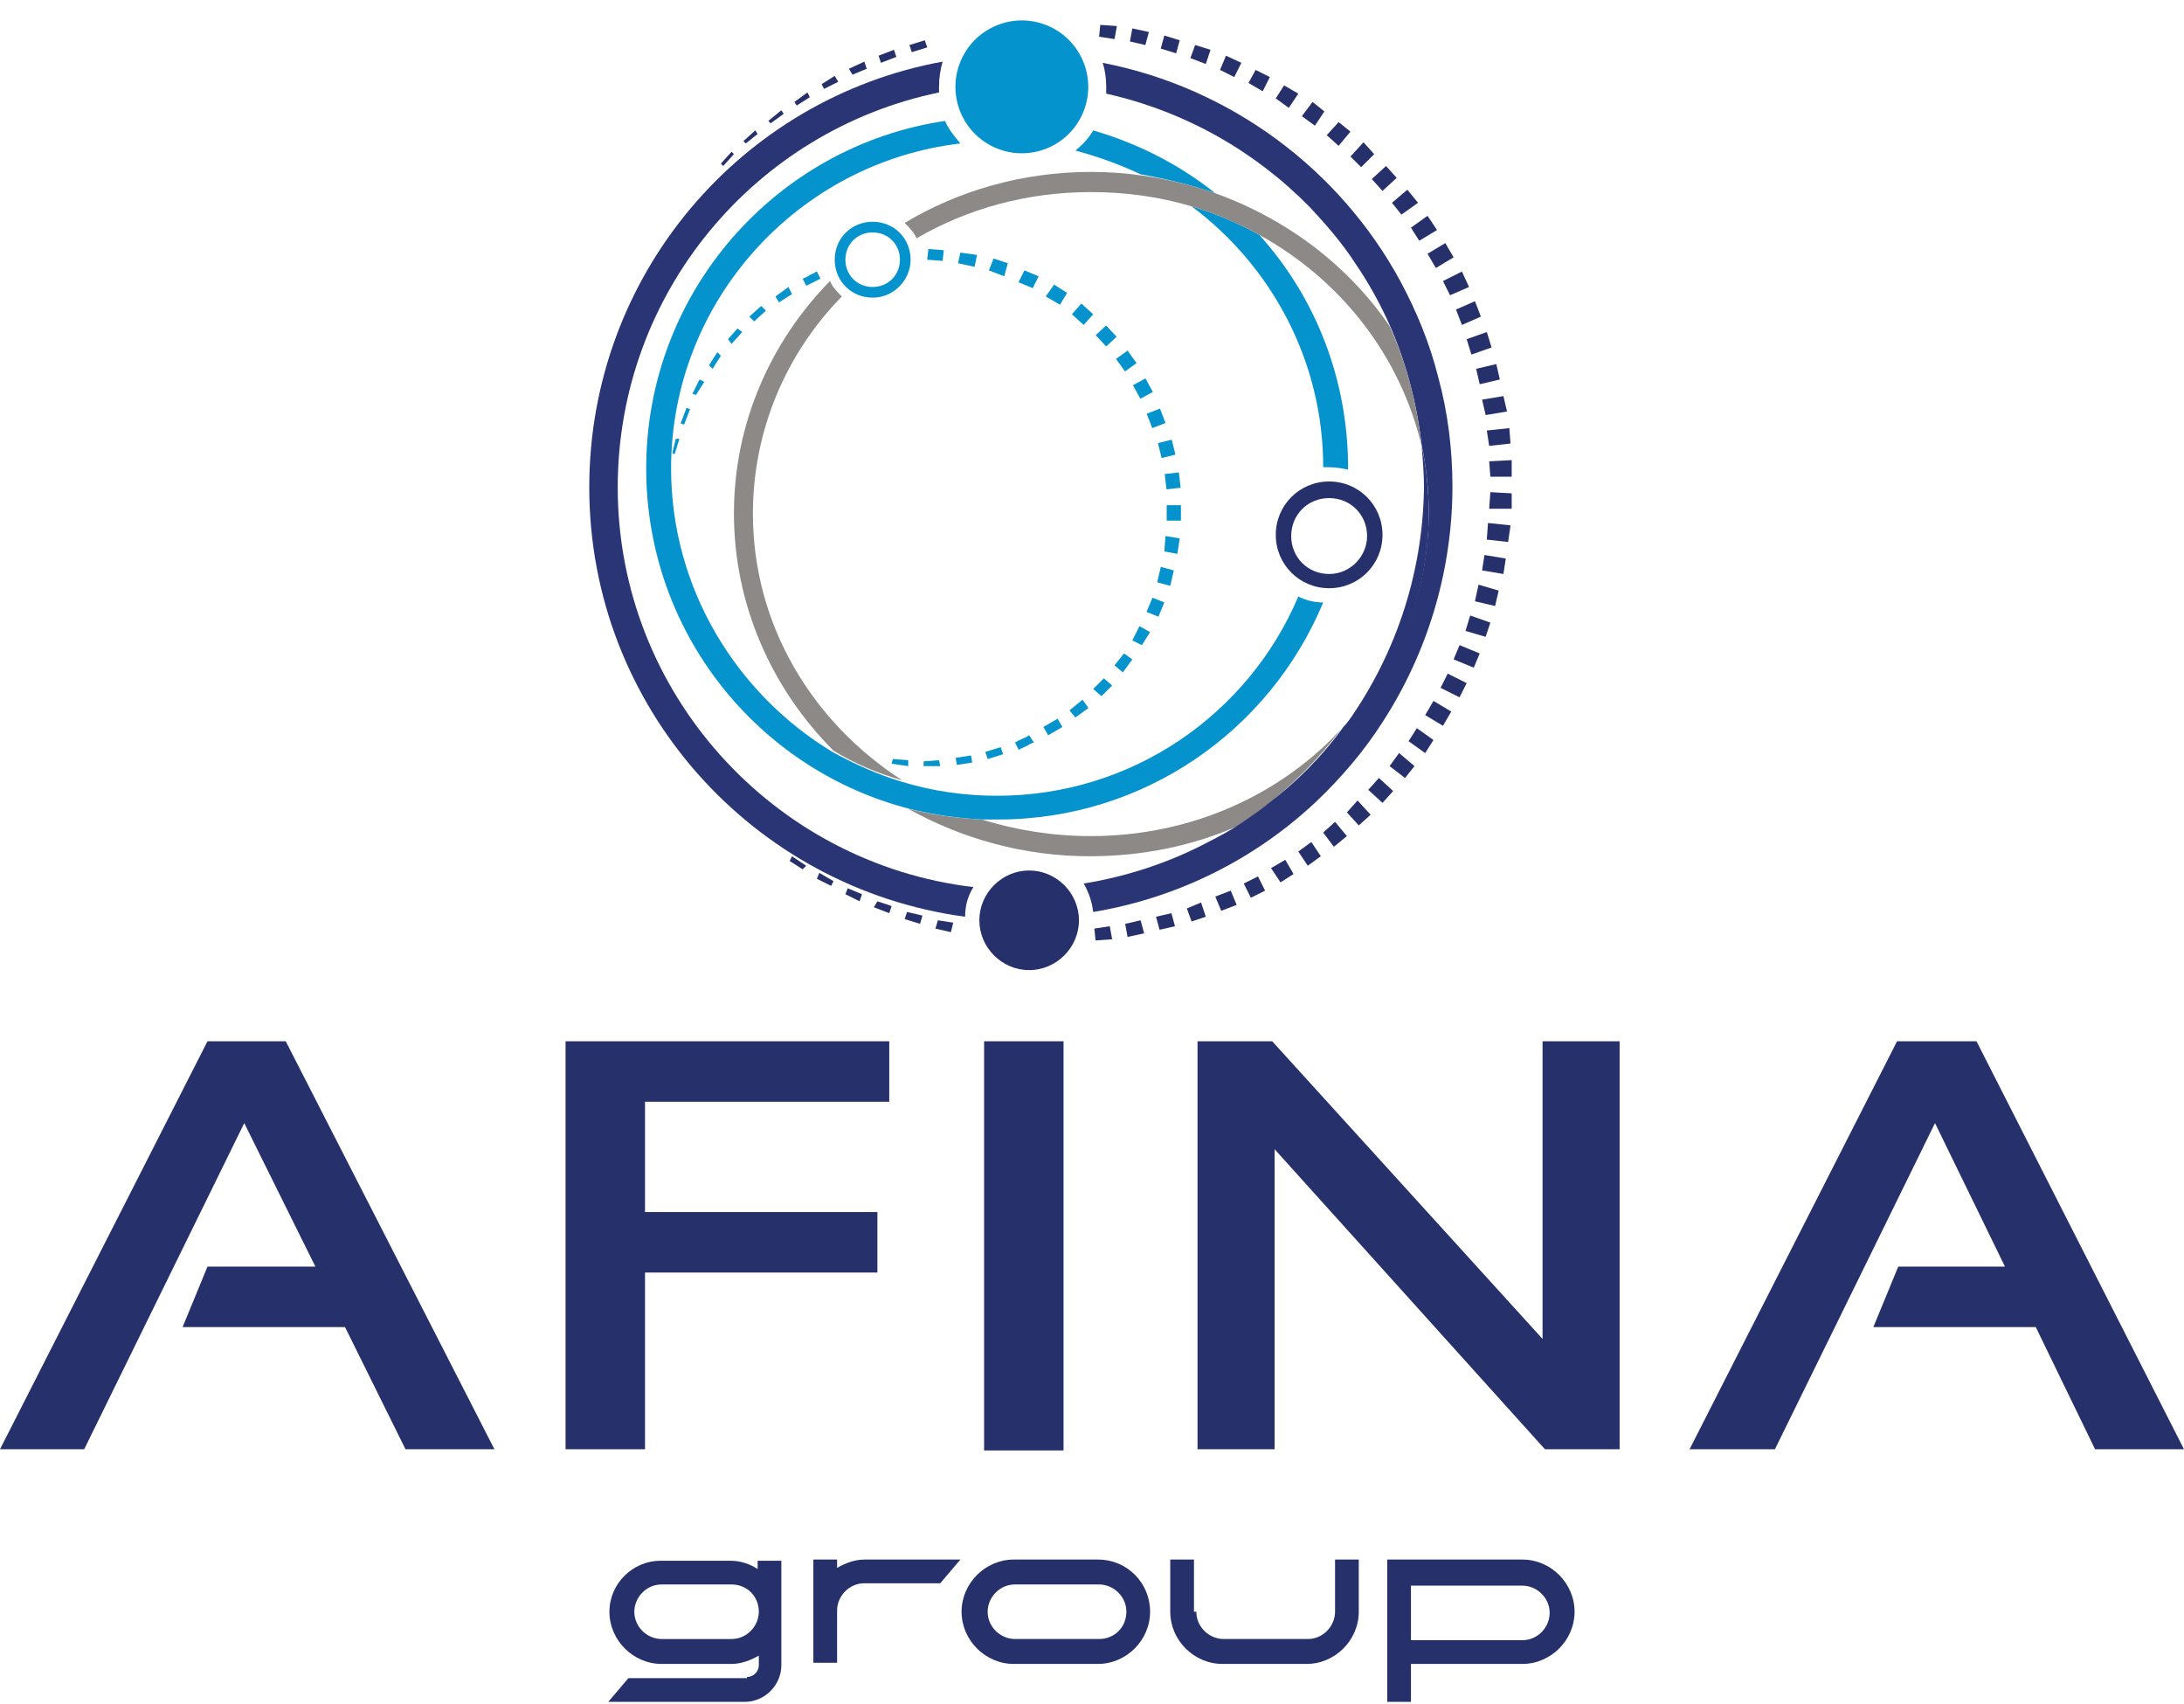 <svg xmlns="http://www.w3.org/2000/svg" width="1000" height="780" viewBox="0 0 1000 780" fill="none"><path d="M342.016 767.627C345.273 767.627 347.445 764.912 347.445 762.198V757.855C343.645 760.026 339.302 761.655 334.958 761.655C324.101 761.655 313.786 761.655 302.928 761.655C289.899 761.655 279.041 750.797 279.041 737.768C279.041 724.739 289.899 714.424 302.385 714.424C313.243 714.424 323.558 714.424 334.416 714.424C339.302 714.424 343.645 716.052 346.902 718.224V714.424H357.76C357.76 730.167 357.76 746.454 357.76 762.198C357.76 771.427 350.159 779.027 340.93 779.027C320.3 779.027 299.128 779.027 278.498 779.027L287.727 768.17H342.016V767.627ZM334.958 725.281C324.101 725.281 313.786 725.281 302.928 725.281C295.87 725.281 290.442 731.253 290.442 737.768C290.442 744.825 296.413 750.254 302.928 750.254C313.786 750.254 324.101 750.254 334.958 750.254C342.016 750.254 347.445 744.283 347.445 737.768C347.445 730.71 342.016 725.281 334.958 725.281Z" fill="#26306B"></path><path d="M383.279 713.879V717.679C387.079 715.507 391.422 713.879 395.766 713.879C399.566 713.879 439.74 713.879 439.74 713.879L430.51 724.736C419.11 724.736 407.166 724.736 395.766 724.736C388.708 724.736 383.279 730.708 383.279 737.223C383.279 745.366 383.279 752.967 383.279 761.11H372.421C372.421 745.366 372.421 729.622 372.421 713.879H383.279Z" fill="#26306B"></path><path d="M526.601 737.766C526.601 750.795 515.743 761.653 502.714 761.653H464.169C451.14 761.653 440.282 750.795 440.282 737.766C440.282 724.736 451.14 713.879 464.169 713.879H502.714C516.286 713.879 526.601 724.736 526.601 737.766ZM515.743 737.766C515.743 730.708 509.771 725.279 503.257 725.279H464.712C457.654 725.279 452.225 731.251 452.225 737.766C452.225 744.823 458.197 750.252 464.712 750.252H503.257C510.314 750.252 515.743 744.823 515.743 737.766Z" fill="#26306B"></path><path d="M547.772 737.766C547.772 744.823 553.743 750.252 560.258 750.252H598.803C605.861 750.252 611.29 744.28 611.29 737.766V713.879H622.147V737.766C622.147 750.795 611.29 761.653 598.26 761.653H559.715C546.686 761.653 535.828 750.795 535.828 737.766V713.879H546.686V737.766H547.772Z" fill="#26306B"></path><path d="M635.178 778.482V713.879H697.067C710.096 713.879 720.954 724.736 720.954 737.766C720.954 750.795 710.096 761.653 697.067 761.653H646.036V779.025H635.178V778.482ZM646.036 725.279V750.795H697.067C704.125 750.795 709.553 744.823 709.553 738.309C709.553 731.251 703.582 725.822 697.067 725.822H646.036V725.279Z" fill="#26306B"></path><path d="M95.005 476.638L0 663.391H38.545L111.835 514.097L144.408 579.787H95.005L83.605 607.474H157.981L185.668 663.391H226.384L130.836 476.638H95.005Z" fill="#26306B"></path><path d="M258.959 663.391H295.333V582.501H401.739V554.814H295.333V504.325H407.168V476.638H258.959V663.391Z" fill="#26306B"></path><path d="M486.97 476.638H450.597V663.934H486.97V476.638Z" fill="#26306B"></path><path d="M706.298 612.901L582.519 476.636H548.317V663.39H583.605V526.039L707.384 663.39H741.586V476.636H706.298V612.901Z" fill="#26306B"></path><path d="M904.991 476.636H868.618L773.612 663.39H812.7L885.99 514.096L918.021 579.785H869.161L857.76 607.472H932.136L959.28 663.39H999.997L904.991 476.636Z" fill="#26306B"></path><path d="M330.071 74.9L334.957 69.471L336.043 70.557L331.157 75.986L330.071 74.9Z" fill="#26306B"></path><path d="M340.386 64.586L345.815 59.7L346.901 61.329L341.472 65.672L340.386 64.586Z" fill="#26306B"></path><path d="M351.785 55.357L357.756 50.471L358.842 52.1L352.87 56.443L351.785 55.357Z" fill="#26306B"></path><path d="M363.729 46.669L369.701 42.326L370.787 44.498L364.815 48.298L363.729 46.669Z" fill="#26306B"></path><path d="M376.218 38.527L382.19 34.727L383.819 37.441L377.304 40.698L376.218 38.527Z" fill="#26306B"></path><path d="M388.701 31.47L395.759 28.212L396.844 31.47L390.33 34.184L388.701 31.47Z" fill="#26306B"></path><path d="M402.274 25.498L409.332 22.784L410.418 26.041L403.36 28.756L402.274 25.498Z" fill="#26306B"></path><path d="M416.393 20.613L423.451 18.441L424.536 21.698L417.479 23.87L416.393 20.613Z" fill="#26306B"></path><path d="M503.797 11.383L511.397 11.926L510.311 17.898L503.254 16.812L503.797 11.383Z" fill="#26306B"></path><path d="M518.452 13.013L526.052 14.642L524.424 20.613L517.366 18.985L518.452 13.013Z" fill="#26306B"></path><path d="M533.113 16.268L540.171 18.44L538.542 24.412L531.484 22.24L533.113 16.268Z" fill="#26306B"></path><path d="M547.223 20.611L554.281 22.783L552.109 29.297L545.052 26.583L547.223 20.611Z" fill="#26306B"></path><path d="M561.339 25.499L568.397 28.756L565.14 35.271L558.625 32.014L561.339 25.499Z" fill="#26306B"></path><path d="M574.911 32.013L581.425 35.27L578.168 41.785L571.653 37.985L574.911 32.013Z" fill="#26306B"></path><path d="M587.943 39.071L594.457 42.871L590.114 49.386L584.143 45.043L587.943 39.071Z" fill="#26306B"></path><path d="M600.973 46.67L606.402 51.014L602.059 57.528L596.087 53.185L600.973 46.67Z" fill="#26306B"></path><path d="M612.914 55.9L618.343 60.243L612.914 66.757L607.485 61.871L612.914 55.9Z" fill="#26306B"></path><path d="M624.317 65.129L629.203 70.558L623.232 76.529L618.346 71.643L624.317 65.129Z" fill="#26306B"></path><path d="M634.63 75.985L639.516 81.414L633.001 87.386L628.115 81.957L634.63 75.985Z" fill="#26306B"></path><path d="M644.396 86.844L649.282 92.816L641.682 98.244L637.339 92.816L644.396 86.844Z" fill="#26306B"></path><path d="M653.638 98.788L657.981 105.302L649.837 110.189L646.037 104.217L653.638 98.788Z" fill="#26306B"></path><path d="M661.775 111.274L665.575 117.789L657.432 122.675L653.632 116.16L661.775 111.274Z" fill="#26306B"></path><path d="M669.375 124.304L672.632 131.361L663.946 135.161L660.688 128.647L669.375 124.304Z" fill="#26306B"></path><path d="M675.346 137.877L678.061 144.935L669.375 148.735L666.66 141.677L675.346 137.877Z" fill="#26306B"></path><path d="M680.778 151.991L682.949 159.049L673.72 162.306L671.549 155.248L680.778 151.991Z" fill="#26306B"></path><path d="M685.12 166.65L686.748 173.707L677.519 175.879L675.891 168.821L685.12 166.65Z" fill="#26306B"></path><path d="M688.383 181.306L690.012 188.363L680.24 189.992L678.611 182.935L688.383 181.306Z" fill="#26306B"></path><path d="M691.087 195.965L691.63 203.022L681.858 204.108L680.772 197.051L691.087 195.965Z" fill="#26306B"></path><path d="M692.171 210.622V218.223H682.399L681.856 211.165L692.171 210.622Z" fill="#26306B"></path><path d="M692.171 225.824V232.882H681.856L682.399 225.281L692.171 225.824Z" fill="#26306B"></path><path d="M691.63 240.483L690.544 248.083L680.772 246.997L681.315 239.397L691.63 240.483Z" fill="#26306B"></path><path d="M689.469 255.683L688.383 262.74L678.611 261.112L679.697 254.054L689.469 255.683Z" fill="#26306B"></path><path d="M686.203 270.34L684.575 277.398L675.346 275.226L676.974 267.626L686.203 270.34Z" fill="#26306B"></path><path d="M682.404 284.997L680.232 291.512L671.003 288.798L673.175 281.74L682.404 284.997Z" fill="#26306B"></path><path d="M677.52 299.113L674.805 305.628L665.576 301.828L668.291 295.313L677.52 299.113Z" fill="#26306B"></path><path d="M671.548 312.686L668.291 319.201L659.604 314.858L662.862 308.343L671.548 312.686Z" fill="#26306B"></path><path d="M664.498 325.715L660.698 332.23L652.555 327.344L656.355 320.829L664.498 325.715Z" fill="#26306B"></path><path d="M656.348 338.746L652.548 344.718L644.947 339.289L648.747 333.317L656.348 338.746Z" fill="#26306B"></path><path d="M647.662 350.686L643.319 356.115L636.262 350.686L640.605 344.714L647.662 350.686Z" fill="#26306B"></path><path d="M637.893 362.089L633.007 367.518L626.492 361.547L631.378 356.118L637.893 362.089Z" fill="#26306B"></path><path d="M627.574 372.946L622.145 377.832L616.716 371.86L621.602 366.431L627.574 372.946Z" fill="#26306B"></path><path d="M616.714 382.718L610.742 387.604L605.856 381.09L611.285 376.204L616.714 382.718Z" fill="#26306B"></path><path d="M604.772 391.946L598.8 396.289L594.457 389.774L600.429 385.431L604.772 391.946Z" fill="#26306B"></path><path d="M592.289 400.091L586.318 403.891L581.975 397.376L588.489 393.576L592.289 400.091Z" fill="#26306B"></path><path d="M579.257 407.69L572.743 410.948L569.485 404.433L576 401.176L579.257 407.69Z" fill="#26306B"></path><path d="M566.229 414.205L559.171 416.919L556.457 410.404L563.515 407.69L566.229 414.205Z" fill="#26306B"></path><path d="M552.115 419.635L545.6 421.806L543.429 415.834L549.943 413.12L552.115 419.635Z" fill="#26306B"></path><path d="M537.997 423.976L530.939 425.605L529.311 419.633L536.368 418.005L537.997 423.976Z" fill="#26306B"></path><path d="M523.878 427.233L516.277 428.862L515.191 422.89L522.249 421.262L523.878 427.233Z" fill="#26306B"></path><path d="M509.222 429.948L501.622 430.491L501.079 425.062L508.137 423.977L509.222 429.948Z" fill="#26306B"></path><path d="M435.389 426.692L428.331 425.063L429.417 421.263L436.474 422.349L435.389 426.692Z" fill="#26306B"></path><path d="M421.276 422.891L414.219 420.72L415.305 417.462L422.362 419.091L421.276 422.891Z" fill="#26306B"></path><path d="M407.164 418.005L400.106 415.291L401.735 412.576L408.25 414.748L407.164 418.005Z" fill="#26306B"></path><path d="M393.593 412.577L387.078 409.32L388.164 406.606L394.679 409.32L393.593 412.577Z" fill="#26306B"></path><path d="M380.558 405.518L374.043 402.261L375.129 399.546L381.644 403.347L380.558 405.518Z" fill="#26306B"></path><path d="M367.526 397.92L361.554 394.12L362.64 391.948L369.155 396.291L367.526 397.92Z" fill="#26306B"></path><path d="M307.819 207.366L309.448 200.851H311.077L308.905 207.909L307.819 207.366Z" fill="#0493CC"></path><path d="M311.623 193.794L314.337 186.736L315.966 187.279L313.252 194.337L311.623 193.794Z" fill="#0493CC"></path><path d="M317.05 180.222L320.308 173.708L322.479 174.794L318.679 180.765L317.05 180.222Z" fill="#0493CC"></path><path d="M324.645 167.192L328.445 161.22L330.074 162.849L326.274 168.821L324.645 167.192Z" fill="#0493CC"></path><path d="M333.331 155.248L337.674 150.362L339.845 151.99L334.959 157.419L333.331 155.248Z" fill="#0493CC"></path><path d="M343.106 144.933L348.535 140.047L350.707 142.219L345.278 147.105L343.106 144.933Z" fill="#0493CC"></path><path d="M355.05 135.705L361.022 131.362L362.651 134.619L356.679 138.419L355.05 135.705Z" fill="#0493CC"></path><path d="M367.533 127.561C367.533 127.561 369.162 127.018 370.791 125.933C371.333 125.39 372.419 125.39 372.962 124.847C373.505 124.304 374.048 124.304 374.048 124.304L375.677 127.561L369.162 130.819L367.533 127.561Z" fill="#0493CC"></path><path d="M425.083 113.988L432.14 114.53L431.598 119.416L424.54 118.874L425.083 113.988Z" fill="#0493CC"></path><path d="M439.738 115.617L447.339 116.703L446.253 122.132L438.652 120.503L439.738 115.617Z" fill="#0493CC"></path><path d="M454.943 118.332L461.457 120.503L459.829 126.475L452.771 123.761L454.943 118.332Z" fill="#0493CC"></path><path d="M469.059 123.762L475.574 126.476L472.859 131.905L466.345 129.191L469.059 123.762Z" fill="#0493CC"></path><path d="M482.628 130.276L488.6 134.076L485.342 139.505L478.828 135.705L482.628 130.276Z" fill="#0493CC"></path><path d="M495.121 138.961L500.55 143.847L496.207 148.733L490.778 143.847L495.121 138.961Z" fill="#0493CC"></path><path d="M506.462 148.983L501.688 153.416L506.491 158.588L511.265 154.155L506.462 148.983Z" fill="#0493CC"></path><path d="M516.287 160.481L510.995 164.281L515.112 170.014L520.404 166.214L516.287 160.481Z" fill="#0493CC"></path><path d="M524.485 173.218L518.762 176.329L522.132 182.53L527.856 179.419L524.485 173.218Z" fill="#0493CC"></path><path d="M531.135 187.042L525.051 189.37L527.572 195.962L533.657 193.634L531.135 187.042Z" fill="#0493CC"></path><path d="M536.518 201.255L530.192 202.812L531.879 209.665L538.205 208.108L536.518 201.255Z" fill="#0493CC"></path><path d="M539.763 216.243L533.292 216.996L534.108 224.006L540.579 223.253L539.763 216.243Z" fill="#0493CC"></path><path d="M540.72 231.252V238.309H534.205V231.252H540.72Z" fill="#0493CC"></path><path d="M540.172 246.453L539.086 253.511L533.114 252.425L533.657 245.367L540.172 246.453Z" fill="#0493CC"></path><path d="M537.463 261.112L535.834 268.169L529.862 266.54L531.491 259.483L537.463 261.112Z" fill="#0493CC"></path><path d="M533.118 275.77L530.403 282.285L524.975 280.113L527.689 273.598L533.118 275.77Z" fill="#0493CC"></path><path d="M526.607 289.342L522.807 295.314L518.464 293.143L521.721 286.628L526.607 289.342Z" fill="#0493CC"></path><path d="M518.46 301.829L514.117 307.8L510.316 304.543L514.66 299.114L518.46 301.829Z" fill="#0493CC"></path><path d="M509.227 313.77L504.341 318.656L500.541 315.399L505.427 310.513L509.227 313.77Z" fill="#0493CC"></path><path d="M498.374 324.086L492.402 328.429L489.688 325.172L495.659 320.286L498.374 324.086Z" fill="#0493CC"></path><path d="M486.429 332.771L479.915 336.572L477.743 332.771L484.258 328.971L486.429 332.771Z" fill="#0493CC"></path><path d="M473.402 339.83C473.402 339.83 471.773 340.373 470.144 341.459C469.058 342.001 468.516 342.001 467.973 342.544C467.43 342.544 467.43 342.544 466.887 343.087H466.344L464.715 339.83C464.715 339.83 465.258 339.83 465.801 339.287C466.344 338.744 467.43 338.744 467.973 338.201C469.601 337.658 471.23 336.573 471.23 336.573L473.402 339.83Z" fill="#0493CC"></path><path d="M459.291 345.26L452.234 347.431L451.148 344.174L458.206 342.002L459.291 345.26Z" fill="#0493CC"></path><path d="M445.169 349.057L438.111 350.143L437.568 346.886L444.626 345.8L445.169 349.057Z" fill="#0493CC"></path><path d="M430.512 350.689H422.911V348.517L429.969 347.974L430.512 350.689Z" fill="#0493CC"></path><path d="M415.854 350.687L408.253 349.601L408.796 347.429L415.854 347.972V350.687Z" fill="#0493CC"></path><path d="M615.094 333.314C639.524 307.256 654.182 273.054 654.182 235.052C654.182 224.194 653.096 213.879 650.924 204.107C651.467 210.622 652.01 216.593 652.01 223.108C651.467 264.368 637.895 302.37 615.094 333.314Z" fill="#2A3576"></path><path d="M499.46 382.717C482.087 382.717 465.258 380.003 449.514 375.117C438.113 374.574 426.713 372.945 415.855 370.231C440.285 383.803 468.515 391.946 498.917 391.946C523.347 391.946 546.691 387.06 567.321 377.831C571.664 375.117 575.464 372.403 579.264 369.145C592.294 358.83 604.237 346.887 614.009 333.857C586.322 363.716 545.605 382.717 499.46 382.717Z" fill="#8C8987"></path><path d="M494.025 421.262C494.025 433.749 483.71 444.064 471.223 444.064C458.737 444.064 448.422 433.749 448.422 421.262C448.422 408.776 458.737 398.461 471.223 398.461C483.71 398.461 494.025 408.776 494.025 421.262Z" fill="#26306B"></path><path d="M445.708 406.063C353.96 395.205 282.842 317.029 282.842 223.11C282.842 134.076 345.817 59.7 429.965 42.328C429.965 41.242 429.965 40.699 429.965 39.613C429.965 35.813 430.507 32.013 431.593 28.213C339.302 45.042 269.812 125.933 269.812 223.11C269.812 323.544 344.731 406.606 441.908 419.635C441.908 414.749 442.994 410.406 445.708 406.063Z" fill="#2A3576"></path><path d="M658.522 172.622C654.722 157.421 648.75 142.763 641.149 128.648C613.462 77.616 563.516 40.157 504.884 28.756C505.97 32.013 506.513 35.814 506.513 39.614C506.513 40.7 506.513 41.785 506.513 42.871C542.887 51.014 574.917 69.473 599.89 94.989C607.49 103.132 614.548 111.275 620.52 120.504C626.491 129.19 631.92 138.962 636.263 148.734C643.864 166.107 648.75 184.565 650.921 203.566C653.093 213.881 654.179 224.196 654.179 234.511C654.179 271.97 639.521 306.715 615.091 332.774C605.319 346.346 593.375 358.289 580.346 368.061C576.546 371.319 572.203 374.033 568.402 376.748C563.516 380.005 558.63 382.719 553.202 385.434C535.829 394.663 516.285 401.178 496.198 404.435C498.37 408.235 499.998 412.578 500.541 417.464C539.629 410.95 574.917 393.034 602.604 366.976C614.005 356.118 624.32 344.174 633.006 330.602C653.093 299.657 665.037 262.198 665.037 222.567C665.037 205.738 662.865 188.365 658.522 172.622Z" fill="#2A3576"></path><path d="M556.462 88.474C540.175 75.444 521.174 65.672 500.544 59.7C498.373 63.501 495.658 66.215 492.401 68.93C502.716 71.644 513.031 75.444 522.26 79.787C534.203 81.959 545.604 84.673 556.462 88.474Z" fill="#0493CC"></path><path d="M495.939 51.464C502.402 35.966 495.077 18.164 479.58 11.702C464.082 5.239 446.28 12.563 439.817 28.061C433.355 43.558 440.679 61.361 456.177 67.823C471.674 74.286 489.476 66.962 495.939 51.464Z" fill="#0493CC"></path><path d="M608.58 213.879C611.837 213.879 614.551 214.422 617.266 214.965V214.422C617.266 173.162 602.065 135.703 576.549 107.473C566.777 102.044 556.462 97.701 545.604 94.444C581.978 121.588 605.865 165.019 605.865 213.879C606.951 213.879 608.037 213.879 608.58 213.879Z" fill="#0493CC"></path><path d="M594.465 273.054C571.663 326.8 518.46 364.26 456.571 364.26C441.37 364.26 426.712 362.088 412.597 357.745C401.739 354.488 390.881 349.602 381.109 344.173C337.136 317.571 307.277 269.254 307.277 214.422C307.277 137.875 365.366 74.357 439.741 65.671C437.027 62.413 434.313 59.156 432.684 55.356C355.594 66.757 295.876 133.532 295.876 214.422C295.876 289.341 346.908 352.316 416.397 370.231C427.255 372.946 438.656 374.574 450.056 375.117C452.228 375.117 454.399 375.117 457.114 375.117C523.889 375.117 581.435 334.401 605.865 275.769C601.522 275.769 597.722 274.683 594.465 273.054Z" fill="#0493CC"></path><path d="M608.579 220.395C595.007 220.395 584.149 231.253 584.149 244.825C584.149 258.397 595.007 269.255 608.579 269.255C622.152 269.255 633.009 258.397 633.009 244.825C633.009 231.253 622.152 220.395 608.579 220.395ZM608.579 262.741C598.807 262.741 591.207 255.14 591.207 245.368C591.207 235.596 598.807 227.996 608.579 227.996C618.351 227.996 625.952 235.596 625.952 245.368C625.952 254.597 618.351 262.741 608.579 262.741Z" fill="#26306B"></path><path d="M636.261 149.276C617.26 121.589 589.573 100.416 556.456 88.472C545.599 84.672 534.198 81.958 522.797 80.329C515.197 79.243 507.597 78.7 499.453 78.7C467.966 78.7 438.65 87.387 414.22 102.045C416.391 104.216 418.563 106.388 419.649 109.102C442.993 95.53 470.137 87.93 499.453 87.93C515.74 87.93 530.941 90.101 545.599 94.444C556.456 97.701 566.771 102.045 576.543 107.474C614.003 128.103 641.147 162.848 650.919 204.108C648.748 184.564 643.862 166.105 636.261 149.276Z" fill="#8C8987"></path><path d="M344.737 235.053C344.737 197.05 359.938 161.763 385.454 135.704C383.282 133.532 381.111 131.361 380.025 128.646C352.88 156.334 336.051 193.793 336.051 235.053C336.051 276.855 353.423 315.4 381.653 343.63C391.425 349.602 401.74 353.945 413.141 357.203C371.881 330.601 344.737 286.084 344.737 235.053Z" fill="#8C8987"></path><path d="M399.57 136.246C389.798 136.246 382.197 128.646 382.197 118.874C382.197 109.102 389.798 101.501 399.57 101.501C409.342 101.501 416.942 109.102 416.942 118.874C416.942 128.103 409.342 136.246 399.57 136.246ZM399.57 106.387C392.512 106.387 387.083 111.816 387.083 118.874C387.083 125.931 392.512 131.36 399.57 131.36C406.627 131.36 412.056 125.931 412.056 118.874C412.056 111.816 406.627 106.387 399.57 106.387Z" fill="#0493CC"></path></svg>